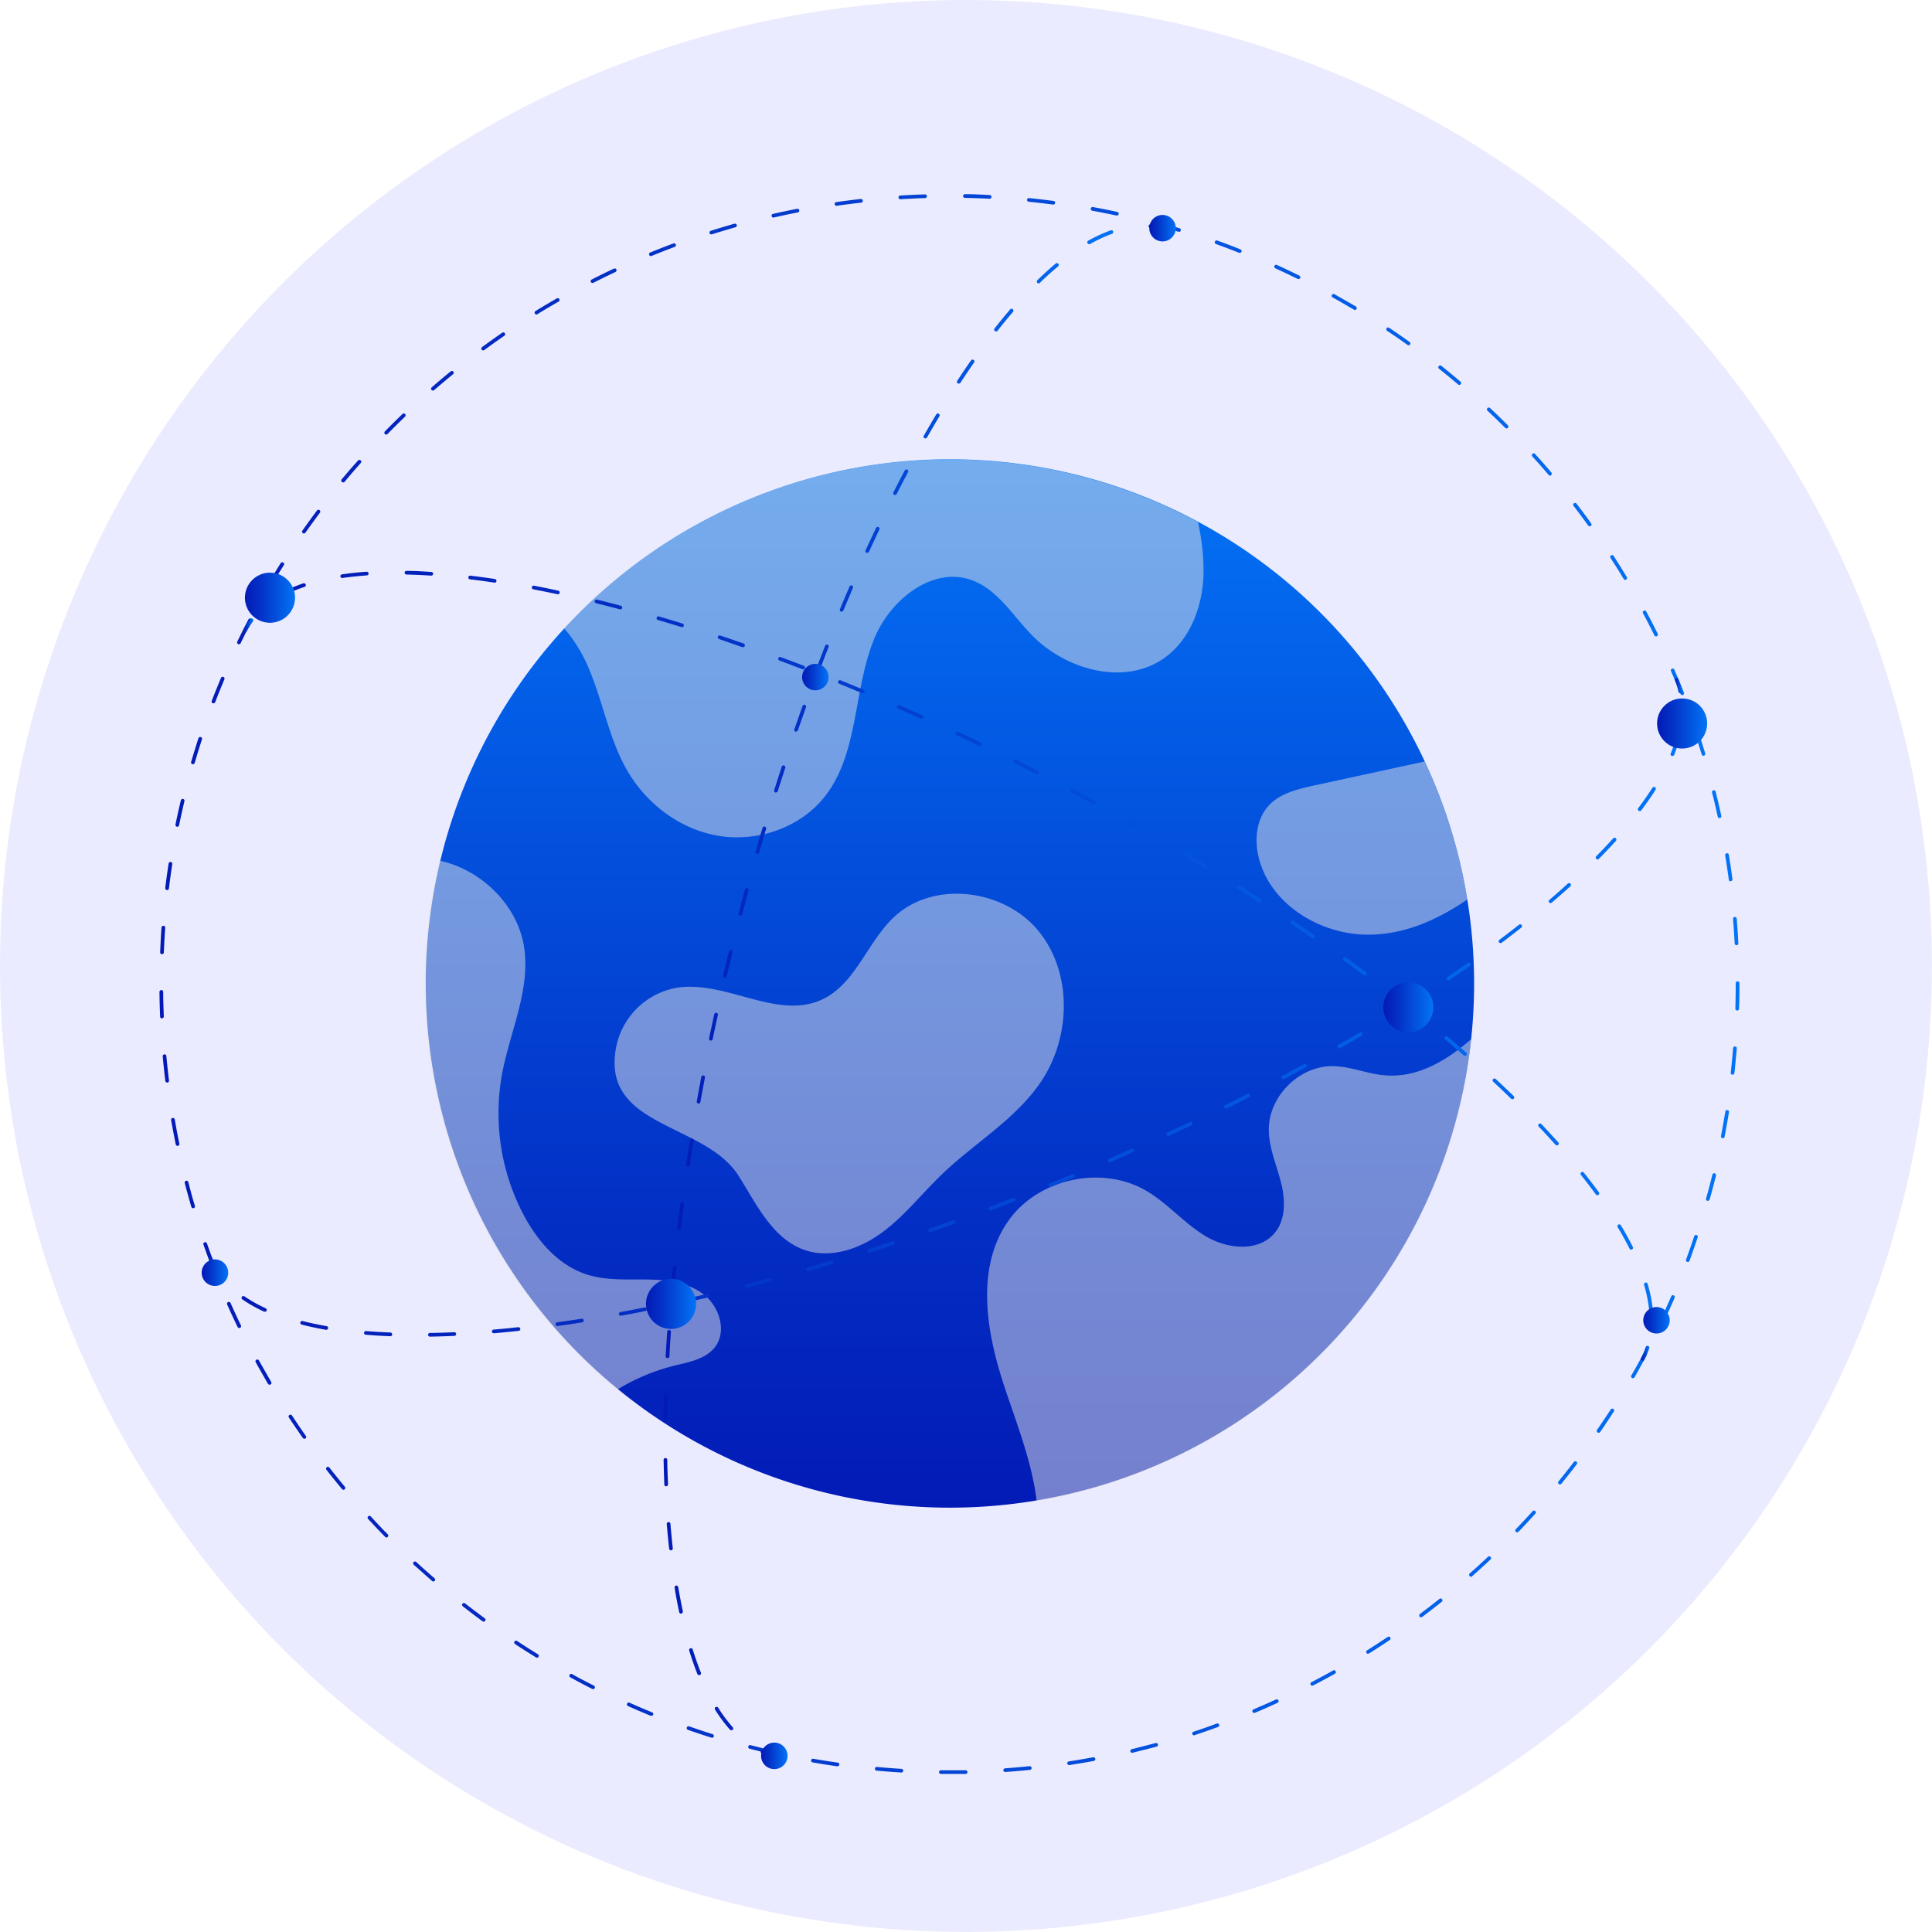 <svg id="Layer_1" data-name="Layer 1" xmlns="http://www.w3.org/2000/svg" xmlns:xlink="http://www.w3.org/1999/xlink" viewBox="0 0 472.95 472.95"><defs><style>.cls-1{fill:blue;opacity:0.08;}.cls-2{fill:url(#New_Gradient_Swatch_1);}.cls-3{fill:#e6e6e6;opacity:0.5;}.cls-4{fill:url(#New_Gradient_Swatch_1-2);}.cls-5{fill:url(#New_Gradient_Swatch_1-3);}.cls-6{fill:url(#New_Gradient_Swatch_1-4);}.cls-7{fill:url(#New_Gradient_Swatch_1-5);}.cls-8{fill:url(#New_Gradient_Swatch_1-6);}.cls-9{fill:url(#New_Gradient_Swatch_1-7);}.cls-10{fill:url(#New_Gradient_Swatch_1-8);}.cls-11{fill:url(#New_Gradient_Swatch_1-9);}.cls-12{fill:url(#New_Gradient_Swatch_1-10);}.cls-13{fill:url(#New_Gradient_Swatch_1-11);}.cls-14{fill:url(#New_Gradient_Swatch_1-12);}.cls-15{fill:url(#New_Gradient_Swatch_1-13);}.cls-16{fill:url(#New_Gradient_Swatch_1-14);}.cls-17{fill:url(#New_Gradient_Swatch_1-15);}.cls-18{fill:url(#New_Gradient_Swatch_1-16);}.cls-19{fill:url(#New_Gradient_Swatch_1-17);}.cls-20{fill:url(#New_Gradient_Swatch_1-18);}.cls-21{fill:url(#New_Gradient_Swatch_1-19);}.cls-22{fill:url(#New_Gradient_Swatch_1-20);}</style><linearGradient id="New_Gradient_Swatch_1" x1="247.01" y1="383.94" x2="247.01" y2="127.06" gradientUnits="userSpaceOnUse"><stop offset="0" stop-color="#031ab6"/><stop offset="0.28" stop-color="#032fc5"/><stop offset="0.84" stop-color="#0364eb"/><stop offset="1" stop-color="#0374f6"/></linearGradient><linearGradient id="New_Gradient_Swatch_1-2" x1="53.64" y1="255.52" x2="440.4" y2="255.52" xlink:href="#New_Gradient_Swatch_1"/><linearGradient id="New_Gradient_Swatch_1-3" x1="74.1" y1="167.7" x2="76.61" y2="167.7" xlink:href="#New_Gradient_Swatch_1"/><linearGradient id="New_Gradient_Swatch_1-4" x1="83.06" y1="244.88" x2="419.17" y2="244.88" xlink:href="#New_Gradient_Swatch_1"/><linearGradient id="New_Gradient_Swatch_1-5" x1="416.28" y1="345.91" x2="418.35" y2="345.91" xlink:href="#New_Gradient_Swatch_1"/><linearGradient id="New_Gradient_Swatch_1-6" x1="424.61" y1="182.45" x2="426.39" y2="182.45" xlink:href="#New_Gradient_Swatch_1"/><linearGradient id="New_Gradient_Swatch_1-7" x1="73.77" y1="267.43" x2="426.22" y2="267.43" xlink:href="#New_Gradient_Swatch_1"/><linearGradient id="New_Gradient_Swatch_1-8" x1="65.72" y1="324.08" x2="67.96" y2="324.08" xlink:href="#New_Gradient_Swatch_1"/><linearGradient id="New_Gradient_Swatch_1-9" x1="200.85" y1="443.96" x2="204.6" y2="443.96" xlink:href="#New_Gradient_Swatch_1"/><linearGradient id="New_Gradient_Swatch_1-10" x1="177.01" y1="254.56" x2="287.14" y2="254.56" xlink:href="#New_Gradient_Swatch_1"/><linearGradient id="New_Gradient_Swatch_1-11" x1="295.77" y1="70.23" x2="299.64" y2="70.23" xlink:href="#New_Gradient_Swatch_1"/><linearGradient id="New_Gradient_Swatch_1-12" x1="172.75" y1="333.81" x2="185.01" y2="333.81" xlink:href="#New_Gradient_Swatch_1"/><linearGradient id="New_Gradient_Swatch_1-13" x1="338.62" y1="246.59" x2="350.88" y2="246.59" xlink:href="#New_Gradient_Swatch_1"/><linearGradient id="New_Gradient_Swatch_1-14" x1="405.64" y1="177.11" x2="417.91" y2="177.11" xlink:href="#New_Gradient_Swatch_1"/><linearGradient id="New_Gradient_Swatch_1-15" x1="74.56" y1="160.94" x2="86.82" y2="160.94" xlink:href="#New_Gradient_Swatch_1"/><linearGradient id="New_Gradient_Swatch_1-16" x1="210.96" y1="180.37" x2="217.44" y2="180.37" xlink:href="#New_Gradient_Swatch_1"/><linearGradient id="New_Gradient_Swatch_1-17" x1="402.27" y1="323.2" x2="408.76" y2="323.2" xlink:href="#New_Gradient_Swatch_1"/><linearGradient id="New_Gradient_Swatch_1-18" x1="200.91" y1="444.45" x2="207.39" y2="444.45" xlink:href="#New_Gradient_Swatch_1"/><linearGradient id="New_Gradient_Swatch_1-19" x1="63.98" y1="326.16" x2="70.47" y2="326.16" xlink:href="#New_Gradient_Swatch_1"/><linearGradient id="New_Gradient_Swatch_1-20" x1="295.95" y1="70.48" x2="302.43" y2="70.48" xlink:href="#New_Gradient_Swatch_1"/></defs><circle class="cls-1" cx="236.47" cy="236.47" r="236.47"/><path class="cls-2" d="M375.46,255.5A128.32,128.32,0,1,1,363.37,201a126.8,126.8,0,0,1,10.42,33.79A128.15,128.15,0,0,1,375.46,255.5Z" transform="translate(-14.6 -14.62)"/><path class="cls-3" d="M309.21,155.56c-.3,7.68-3.3,15.65-9.56,20.11-9.79,7-24.26,2.94-32.61-5.74-4.64-4.81-8.37-11.11-14.68-13.34-9.48-3.33-19.59,4.69-23.55,13.92-5.43,12.7-3.8,28.35-12.36,39.18-5.91,7.45-16.08,11-25.49,9.61s-17.81-7.57-22.64-15.76c-4.55-7.69-6-16.79-9.47-25a36.17,36.17,0,0,0-6.18-10.14,128.49,128.49,0,0,1,155.17-26A53.54,53.54,0,0,1,309.21,155.56Z" transform="translate(-14.6 -14.62)"/><path class="cls-3" d="M165.55,270.38A18.42,18.42,0,0,1,180,256.47c12-2.1,24.65,7.91,35.71,2.89,8.3-3.76,11.16-14.1,17.81-20.31,9.68-9,26.89-6.79,35.28,3.45s8,26.1.53,37.06c-6.17,9.08-16.08,14.81-24,22.39-4.93,4.7-9.16,10.17-14.62,14.25s-12.68,6.63-19.12,4.42c-7.8-2.69-11.74-11.07-16.12-18.07C187.09,289.16,161.12,290.86,165.55,270.38Z" transform="translate(-14.6 -14.62)"/><path class="cls-3" d="M374.75,269A128.51,128.51,0,0,1,268.38,382.16c-1.14-9.87-5.14-19.58-8.25-29.17-4.2-13-6.54-28.18,1.22-39.37,7.23-10.45,22.87-13.91,33.85-7.5,5.31,3.11,9.36,8.06,14.66,11.19s13,3.86,16.89-1c2.72-3.39,2.47-8.29,1.37-12.5s-2.91-8.33-2.92-12.68c0-8.24,7.61-15.72,15.85-15.52,4.09.09,8,1.78,12.05,2.2C361.21,278.69,368.41,274.53,374.75,269Z" transform="translate(-14.6 -14.62)"/><path class="cls-3" d="M322.75,224.63c-1.1-4.4-.63-9.49,2.45-12.82,2.78-3,7.06-4,11.07-4.9l27.1-5.88a126.8,126.8,0,0,1,10.42,33.79c-7.56,5.17-16,8.85-25.15,8.59C337.19,243.07,325.53,235.74,322.75,224.63Z" transform="translate(-14.6 -14.62)"/><path class="cls-3" d="M189.6,344.42c-2.29,2.93-6.36,3.63-10,4.53a49.39,49.39,0,0,0-14,5.91,128.6,128.6,0,0,1-43.47-129.57c10.37,2.22,19.43,11.05,20.84,21.68,1.36,10.34-3.58,20.35-5.47,30.6a53.31,53.31,0,0,0,5.09,34.09c3.43,6.62,8.69,12.79,15.82,15,4.65,1.46,9.66,1.12,14.54,1.18s10.05.68,13.92,3.67S192.6,340.56,189.6,344.42Z" transform="translate(-14.6 -14.62)"/><path class="cls-4" d="M247.17,448.88h-2.24a.45.45,0,0,1,0-.9h2.23c1.28,0,2.55,0,3.82,0h0a.45.45,0,0,1,0,.9C249.73,448.87,248.45,448.88,247.17,448.88Zm-11.91-.35h0c-2-.12-4.06-.28-6.06-.46a.45.45,0,0,1-.41-.49.44.44,0,0,1,.49-.41c2,.18,4,.34,6,.46a.45.45,0,0,1,.43.47A.46.46,0,0,1,235.26,448.53Zm25.42-.13a.44.44,0,0,1-.45-.42.45.45,0,0,1,.42-.48c2-.14,4-.32,6-.52a.46.46,0,0,1,.49.4.45.45,0,0,1-.4.5c-2,.2-4,.38-6.05.52ZM219.59,447h-.07c-2-.28-4-.6-6-.95a.46.46,0,0,1-.37-.52.47.47,0,0,1,.53-.37c2,.35,4,.66,6,.95a.44.44,0,0,1,.38.51A.45.45,0,0,1,219.59,447Zm56.73-.29a.46.46,0,0,1-.45-.39.45.45,0,0,1,.38-.51c.93-.14,1.86-.29,2.78-.45s2.12-.36,3.18-.56a.45.45,0,0,1,.52.37.44.44,0,0,1-.36.52c-1.06.2-2.12.39-3.19.56s-1.86.31-2.79.45Zm-72.22-2.57H204c-2-.44-3.94-.93-5.9-1.44a.44.44,0,0,1-.32-.55.45.45,0,0,1,.55-.32c1.94.5,3.92,1,5.87,1.43a.45.45,0,0,1-.1.89Zm87.66-.44a.45.45,0,0,1-.1-.89c1.93-.46,3.9-1,5.85-1.49a.45.45,0,1,1,.24.87c-2,.53-3.94,1-5.88,1.5ZM188.9,440a.3.3,0,0,1-.13,0c-1.94-.61-3.88-1.25-5.77-1.92a.45.45,0,0,1,.3-.85c1.88.66,3.81,1.3,5.74,1.91a.45.45,0,0,1-.14.88Zm118-.58a.46.46,0,0,1-.43-.31.46.46,0,0,1,.29-.57c1.91-.62,3.82-1.28,5.7-2a.45.45,0,1,1,.3.85c-1.88.68-3.8,1.34-5.72,2Zm-132.82-4.77-.17,0c-1.88-.77-3.75-1.57-5.58-2.39a.45.45,0,0,1-.23-.59.45.45,0,0,1,.6-.23c1.81.81,3.68,1.61,5.56,2.37a.45.45,0,0,1,.24.59A.44.44,0,0,1,174.09,434.62Zm147.54-.71a.45.45,0,0,1-.42-.28.46.46,0,0,1,.25-.59c1.84-.77,3.7-1.59,5.51-2.42a.45.45,0,0,1,.6.23.43.43,0,0,1-.22.59c-1.82.84-3.69,1.66-5.54,2.44Zm-161.85-5.83a.54.54,0,0,1-.21-.05c-1.8-.92-3.61-1.87-5.36-2.84a.45.45,0,0,1,.43-.79c1.75,1,3.55,1.91,5.34,2.82a.45.45,0,0,1-.2.86Zm176.08-.84a.47.47,0,0,1-.41-.24.46.46,0,0,1,.2-.61c1.79-.93,3.58-1.9,5.3-2.87a.45.45,0,0,1,.45.79c-1.74,1-3.54,1.94-5.34,2.88A.46.46,0,0,1,335.86,427.24Zm-189.81-6.86a.42.42,0,0,1-.24-.07c-1.72-1.06-3.44-2.15-5.12-3.26a.45.45,0,1,1,.5-.75c1.67,1.1,3.38,2.19,5.09,3.24a.45.45,0,0,1-.23.84Zm203.45-.95a.45.45,0,0,1-.38-.21.44.44,0,0,1,.14-.62c1.69-1.07,3.4-2.18,5.06-3.29a.44.44,0,0,1,.62.12.45.45,0,0,1-.12.63c-1.67,1.12-3.38,2.23-5.08,3.3A.44.44,0,0,1,349.5,419.43ZM133,411.59a.53.53,0,0,1-.27-.08c-1.63-1.2-3.25-2.43-4.84-3.67a.46.46,0,0,1-.07-.64.45.45,0,0,1,.63-.07c1.58,1.23,3.2,2.46,4.82,3.65a.45.45,0,0,1,.09.63A.44.44,0,0,1,133,411.59Zm229.47-1.06a.45.45,0,0,1-.36-.18.45.45,0,0,1,.09-.63c1.6-1.2,3.21-2.44,4.78-3.7a.45.45,0,0,1,.63.08.44.44,0,0,1-.07.63c-1.58,1.26-3.19,2.51-4.8,3.71A.44.44,0,0,1,362.46,410.53Zm-241.77-8.76a.43.43,0,0,1-.3-.11c-1.52-1.32-3-2.68-4.52-4a.45.45,0,0,1,.61-.67c1.47,1.36,3,2.72,4.5,4a.46.46,0,0,1,0,.64A.46.46,0,0,1,120.69,401.77Zm254-1.17a.43.43,0,0,1-.33-.15.45.45,0,0,1,0-.64c1.49-1.31,3-2.68,4.46-4.06a.45.45,0,1,1,.62.65c-1.48,1.39-3,2.77-4.49,4.09A.41.41,0,0,1,374.66,400.6ZM109.22,391a.47.47,0,0,1-.32-.14c-1.41-1.44-2.82-2.92-4.18-4.4a.44.44,0,0,1,0-.63.46.46,0,0,1,.64,0c1.35,1.47,2.75,3,4.16,4.38a.46.46,0,0,1,0,.64A.48.48,0,0,1,109.22,391ZM386,389.72a.47.47,0,0,1-.32-.12.46.46,0,0,1,0-.64c1.4-1.46,2.78-2.94,4.12-4.42a.45.45,0,0,1,.64,0,.44.44,0,0,1,0,.63c-1.34,1.49-2.73,3-4.14,4.44A.41.41,0,0,1,386,389.72ZM98.67,379.31a.43.43,0,0,1-.34-.16c-1.29-1.55-2.57-3.14-3.81-4.72a.45.45,0,1,1,.71-.56c1.23,1.58,2.51,3.16,3.79,4.7a.46.46,0,0,1-.06.64A.43.43,0,0,1,98.67,379.31ZM396.47,378a.43.43,0,0,1-.28-.11.44.44,0,0,1-.07-.63c1.28-1.56,2.54-3.15,3.75-4.74a.46.46,0,0,1,.64-.08.45.45,0,0,1,.08.63c-1.22,1.59-2.49,3.19-3.77,4.76A.46.46,0,0,1,396.47,378ZM89.1,366.82a.47.47,0,0,1-.37-.19c-1.16-1.66-2.31-3.35-3.41-5a.45.45,0,0,1,.13-.62.45.45,0,0,1,.63.13c1.09,1.66,2.23,3.34,3.39,5a.44.44,0,0,1-.11.63A.47.47,0,0,1,89.1,366.82Zm316.83-1.46a.38.38,0,0,1-.25-.08.45.45,0,0,1-.12-.63c1.13-1.64,2.26-3.33,3.35-5a.46.46,0,0,1,.63-.13.44.44,0,0,1,.13.62c-1.09,1.71-2.23,3.41-3.37,5.06A.44.44,0,0,1,405.93,365.36ZM80.58,353.59a.47.47,0,0,1-.39-.22c-1-1.74-2-3.51-3-5.28a.45.45,0,0,1,.18-.61.46.46,0,0,1,.62.18c1,1.76,2,3.52,3,5.25a.45.45,0,0,1-.16.62A.46.46,0,0,1,80.58,353.59ZM414.34,352a.38.38,0,0,1-.23-.06.44.44,0,0,1-.16-.61c1-1.73,2-3.51,2.93-5.29a.45.45,0,1,1,.8.43c-1,1.79-1.95,3.57-2.95,5.31A.46.46,0,0,1,414.34,352ZM73.17,339.72a.46.46,0,0,1-.41-.26c-.87-1.8-1.73-3.65-2.55-5.5a.45.45,0,0,1,.83-.37c.82,1.84,1.67,3.68,2.54,5.48a.45.45,0,0,1-.21.6A.49.49,0,0,1,73.17,339.72Zm348.46-1.64a.43.43,0,0,1-.19,0,.45.45,0,0,1-.21-.6c.86-1.83,1.69-3.69,2.49-5.52a.45.45,0,0,1,.83.36c-.8,1.84-1.64,3.7-2.51,5.54A.44.44,0,0,1,421.63,338.08ZM66.92,325.28a.45.45,0,0,1-.42-.29c-.73-1.87-1.43-3.79-2.09-5.69a.44.44,0,0,1,.27-.57.46.46,0,0,1,.58.27c.66,1.9,1.36,3.8,2.08,5.67a.45.45,0,0,1-.42.61Zm360.84-1.72a.45.45,0,0,1-.42-.61c.7-1.88,1.38-3.8,2-5.7a.45.45,0,0,1,.57-.29.45.45,0,0,1,.28.58c-.64,1.91-1.33,3.84-2,5.73A.45.45,0,0,1,427.76,323.56ZM61.87,310.39a.46.46,0,0,1-.43-.33c-.57-1.94-1.11-3.9-1.62-5.84a.46.46,0,0,1,.33-.55.45.45,0,0,1,.55.33c.5,1.92,1,3.88,1.61,5.81a.45.45,0,0,1-.31.56Zm370.8-1.81-.12,0a.45.45,0,0,1-.31-.56c.55-1.93,1.07-3.9,1.55-5.85a.47.47,0,0,1,.55-.33.46.46,0,0,1,.33.55c-.49,2-1,3.94-1.56,5.88A.46.46,0,0,1,432.67,308.58ZM58.07,295.13a.47.47,0,0,1-.45-.36c-.4-2-.78-4-1.13-5.95a.45.45,0,0,1,.37-.52.45.45,0,0,1,.52.37c.35,2,.72,4,1.13,5.92a.45.45,0,0,1-.35.53Zm378.26-1.87h-.08a.45.45,0,0,1-.36-.53c.38-2,.74-4,1.07-6a.45.45,0,0,1,.52-.37.45.45,0,0,1,.37.52c-.33,2-.69,4-1.07,6A.45.45,0,0,1,436.33,293.26ZM55.52,279.62a.46.46,0,0,1-.45-.4c-.24-2-.46-4-.64-6a.45.45,0,0,1,.41-.49.44.44,0,0,1,.49.41c.18,2,.4,4,.64,6a.46.46,0,0,1-.39.51Zm383.21-1.91h-.06a.45.45,0,0,1-.39-.5c.05-.49.11-1,.16-1.49.16-1.5.3-3,.42-4.52a.44.44,0,0,1,.48-.41.45.45,0,0,1,.42.48c-.12,1.52-.27,3-.42,4.54,0,.5-.11,1-.17,1.5A.45.45,0,0,1,438.73,277.71ZM54.25,263.93a.45.45,0,0,1-.45-.43c-.09-2-.14-4.05-.16-6.06a.46.46,0,0,1,.45-.46h0a.46.46,0,0,1,.46.45c0,2,.07,4,.15,6a.45.45,0,0,1-.43.47ZM439.85,262h0a.46.46,0,0,1-.44-.47c.06-2,.09-4,.09-6v-.23a.45.45,0,0,1,.45-.45.46.46,0,0,1,.46.45v.23c0,2,0,4.05-.1,6.07A.46.46,0,0,1,439.85,262ZM54.24,248.2h0a.45.45,0,0,1-.43-.47c.08-2,.19-4.06.33-6.06a.45.45,0,1,1,.9.07c-.14,2-.25,4-.33,6A.45.45,0,0,1,54.24,248.2ZM439.69,246a.45.45,0,0,1-.45-.43c-.1-2-.23-4-.4-6a.45.45,0,0,1,.9-.07c.17,2,.3,4.05.4,6.05a.45.45,0,0,1-.43.48ZM55.5,232.51h-.06a.46.46,0,0,1-.39-.5c.24-2,.52-4,.83-6a.46.46,0,0,1,.51-.38.45.45,0,0,1,.38.52c-.3,2-.58,4-.82,6A.46.46,0,0,1,55.5,232.51Zm382.76-2.14a.45.45,0,0,1-.45-.4c-.25-1.82-.52-3.66-.81-5.46l-.08-.47a.47.47,0,0,1,.37-.54.44.44,0,0,1,.52.35v0l.08.47c.29,1.81.57,3.66.81,5.49a.45.45,0,0,1-.38.51ZM58,217h-.09a.46.46,0,0,1-.35-.54c.41-2,.85-4,1.31-5.92a.45.45,0,1,1,.88.21c-.46,1.94-.9,3.93-1.31,5.9A.45.45,0,0,1,58,217Zm377.53-2.12a.44.44,0,0,1-.44-.35c-.43-2-.89-4-1.38-5.89a.46.46,0,0,1,.33-.55.46.46,0,0,1,.55.33c.49,1.94.95,3.93,1.38,5.91a.45.45,0,0,1-.35.54ZM61.82,201.7l-.12,0a.45.45,0,0,1-.31-.56c.57-1.94,1.17-3.89,1.79-5.8a.47.47,0,0,1,.57-.29.45.45,0,0,1,.29.57c-.62,1.9-1.22,3.84-1.78,5.77A.46.46,0,0,1,61.82,201.7Zm369.78-2.07a.45.45,0,0,1-.43-.32c-.59-1.92-1.21-3.86-1.86-5.75a.45.45,0,0,1,.86-.29c.65,1.9,1.27,3.84,1.86,5.78a.45.45,0,0,1-.3.56ZM66.86,186.78a.34.34,0,0,1-.17,0,.45.45,0,0,1-.26-.58c.72-1.87,1.49-3.77,2.27-5.63a.45.45,0,1,1,.83.35c-.78,1.86-1.54,3.74-2.25,5.6A.45.45,0,0,1,66.86,186.78Zm359.54-2a.45.45,0,0,1-.42-.29c-.74-1.85-1.52-3.73-2.32-5.57a.45.45,0,0,1,.23-.6.45.45,0,0,1,.59.24c.81,1.85,1.6,3.73,2.34,5.6a.47.47,0,0,1-.26.59A.45.45,0,0,1,426.4,184.78ZM73.1,172.34a.49.49,0,0,1-.2-.05.45.45,0,0,1-.21-.6c.87-1.81,1.79-3.63,2.72-5.43a.46.46,0,0,1,.61-.19.45.45,0,0,1,.19.61c-.93,1.79-1.84,3.6-2.7,5.4A.46.46,0,0,1,73.1,172.34ZM420,170.4a.45.45,0,0,1-.41-.25c-.89-1.81-1.82-3.61-2.76-5.37a.45.45,0,1,1,.79-.42c.95,1.76,1.88,3.57,2.78,5.39a.46.46,0,0,1-.2.61A.48.48,0,0,1,420,170.4Zm-339.48-12a.46.46,0,0,1-.23-.06.45.45,0,0,1-.16-.62c1-1.74,2.08-3.48,3.15-5.19a.46.46,0,1,1,.77.49c-1.07,1.69-2.13,3.43-3.14,5.16A.47.47,0,0,1,80.51,158.45Zm331.92-1.85a.47.47,0,0,1-.39-.22c-1-1.73-2.11-3.45-3.19-5.12a.45.45,0,0,1,.13-.63.47.47,0,0,1,.63.14c1.08,1.68,2.16,3.41,3.21,5.15a.45.45,0,0,1-.16.62A.46.46,0,0,1,412.43,156.6ZM89,145.21a.42.42,0,0,1-.26-.08.46.46,0,0,1-.11-.63c1.16-1.64,2.36-3.3,3.57-4.91a.45.45,0,0,1,.72.54c-1.2,1.61-2.4,3.25-3.55,4.89A.42.42,0,0,1,89,145.21Zm314.75-1.75a.41.41,0,0,1-.36-.19c-1.17-1.62-2.38-3.25-3.61-4.84a.46.46,0,0,1,.72-.56c1.23,1.61,2.45,3.25,3.62,4.88a.45.45,0,0,1-.1.63A.53.53,0,0,1,403.77,143.46ZM98.59,132.71a.46.46,0,0,1-.29-.1.46.46,0,0,1-.06-.64c1.29-1.54,2.62-3.09,4-4.6a.45.45,0,1,1,.67.6c-1.33,1.5-2.65,3-3.93,4.58A.44.44,0,0,1,98.59,132.71Zm295.48-1.64a.47.47,0,0,1-.34-.16c-1.3-1.54-2.65-3.06-4-4.54a.45.45,0,0,1,0-.64.46.46,0,0,1,.64,0c1.34,1.49,2.69,3,4,4.56a.46.46,0,0,1-.05.64A.48.48,0,0,1,394.07,131.07ZM109.13,121a.43.43,0,0,1-.31-.13.46.46,0,0,1,0-.64c1.42-1.45,2.87-2.88,4.31-4.27a.45.45,0,0,1,.63.65c-1.44,1.38-2.88,2.81-4.29,4.25A.47.47,0,0,1,109.13,121ZM383.4,119.5a.45.45,0,0,1-.32-.13c-1.42-1.42-2.88-2.84-4.34-4.2a.45.45,0,0,1,.62-.66c1.46,1.37,2.93,2.79,4.36,4.22a.45.45,0,0,1,0,.64A.42.42,0,0,1,383.4,119.5Zm-262.81-9.27a.47.47,0,0,1-.35-.15.46.46,0,0,1,.05-.64c1.52-1.32,3.09-2.64,4.64-3.91a.46.46,0,0,1,.64.07.44.44,0,0,1-.07.63c-1.55,1.27-3.1,2.58-4.62,3.89A.41.41,0,0,1,120.59,110.23Zm251.24-1.39a.46.46,0,0,1-.29-.11c-1.53-1.3-3.1-2.59-4.67-3.84a.45.45,0,0,1,.56-.71c1.58,1.26,3.16,2.56,4.69,3.86a.46.46,0,0,1,.06.64A.48.48,0,0,1,371.83,108.84ZM132.88,100.4a.46.46,0,0,1-.37-.18.45.45,0,0,1,.1-.63c1.62-1.19,3.28-2.38,4.94-3.52a.45.45,0,0,1,.51.75c-1.65,1.13-3.3,2.31-4.92,3.5A.42.42,0,0,1,132.88,100.4Zm226.55-1.26a.45.45,0,0,1-.27-.08c-1.62-1.17-3.29-2.33-5-3.45a.44.44,0,0,1-.12-.62.45.45,0,0,1,.63-.13c1.67,1.13,3.35,2.29,5,3.47a.45.45,0,0,1,.1.63A.43.43,0,0,1,359.43,99.14ZM145.92,91.61a.44.44,0,0,1-.38-.22.45.45,0,0,1,.14-.62c1.72-1.06,3.48-2.1,5.22-3.1a.44.44,0,0,1,.61.16.45.45,0,0,1-.16.62c-1.74,1-3.48,2-5.19,3.09A.51.51,0,0,1,145.92,91.61Zm200.36-1.12a.46.46,0,0,1-.23-.06c-1.73-1-3.49-2.06-5.23-3a.45.45,0,1,1,.44-.79c1.75,1,3.52,2,5.25,3a.46.46,0,0,1,.16.62A.47.47,0,0,1,346.28,90.49ZM159.64,83.9a.45.45,0,0,1-.4-.25.43.43,0,0,1,.2-.6c1.79-.92,3.63-1.82,5.44-2.67a.45.45,0,0,1,.39.82c-1.81.85-3.63,1.74-5.42,2.65A.41.41,0,0,1,159.64,83.9Zm172.83-1a.46.46,0,0,1-.2,0c-1.81-.89-3.64-1.76-5.46-2.59a.45.45,0,0,1-.22-.6.46.46,0,0,1,.6-.23c1.82.84,3.66,1.71,5.48,2.61a.46.46,0,0,1,.2.61A.45.45,0,0,1,332.47,82.94Zm-158.53-5.6a.45.45,0,0,1-.17-.87c1.86-.76,3.76-1.5,5.65-2.2a.45.45,0,1,1,.31.84c-1.87.7-3.76,1.44-5.62,2.2A.47.47,0,0,1,173.94,77.34Zm144.15-.8a.51.51,0,0,1-.17,0c-1.86-.74-3.76-1.46-5.65-2.14a.45.45,0,0,1-.27-.58.44.44,0,0,1,.58-.27c1.89.68,3.8,1.4,5.67,2.15a.44.44,0,0,1,.26.58A.45.45,0,0,1,318.09,76.54ZM188.73,72a.45.45,0,0,1-.43-.31.46.46,0,0,1,.3-.57c1.91-.6,3.86-1.19,5.8-1.74a.46.46,0,0,1,.56.32.44.44,0,0,1-.31.55c-1.93.55-3.88,1.13-5.78,1.73A.34.34,0,0,1,188.73,72Zm114.5-.64-.13,0c-1.93-.58-3.88-1.14-5.81-1.67a.45.45,0,0,1-.32-.55.46.46,0,0,1,.56-.32c1.93.52,3.89,1.09,5.83,1.68a.45.45,0,0,1-.13.88Zm-99.32-3.48a.46.46,0,0,1-.1-.9c2-.44,4-.87,5.93-1.25a.45.45,0,0,1,.53.36.46.46,0,0,1-.36.53c-2,.38-3.94.8-5.9,1.25ZM288,67.38h-.09c-2-.42-4-.82-5.93-1.18a.45.45,0,0,1,.17-.89c2,.36,4,.76,5.95,1.19a.45.45,0,0,1-.1.89ZM219.37,65a.46.46,0,0,1-.45-.39.45.45,0,0,1,.39-.51c2-.29,4-.54,6-.77a.45.45,0,0,1,.1.9c-2,.22-4,.48-6,.76Zm53.11-.3h-.05c-2-.26-4-.49-6-.69a.47.47,0,0,1-.41-.5.44.44,0,0,1,.49-.4c2,.2,4,.44,6,.7a.45.45,0,0,1,.39.51A.45.45,0,0,1,272.48,64.69ZM235,63.39a.46.46,0,0,1-.45-.43.45.45,0,0,1,.43-.47c2-.13,4-.22,6.06-.28a.43.43,0,0,1,.46.44.44.44,0,0,1-.43.46c-2,.06-4,.16-6,.28Zm21.8-.12h0c-2-.1-4-.17-6-.21a.46.46,0,0,1-.45-.46.5.5,0,0,1,.46-.45c2,0,4.06.11,6.07.21a.46.46,0,0,1,.43.48A.45.45,0,0,1,256.81,63.27Z" transform="translate(-14.6 -14.62)"/><path class="cls-5" d="M74.55,169.42a.46.46,0,0,1-.2,0,.46.46,0,0,1-.2-.61,19.76,19.76,0,0,1,1.65-2.61.45.45,0,0,1,.63-.09.46.46,0,0,1,.09.64A17.22,17.22,0,0,0,75,169.18.46.46,0,0,1,74.55,169.42Z" transform="translate(-14.6 -14.62)"/><path class="cls-6" d="M418.72,335.38a.45.45,0,0,1-.45-.4,34.67,34.67,0,0,0-1.2-5.82.45.45,0,0,1,.87-.26,35.76,35.76,0,0,1,1.23,6,.45.45,0,0,1-.4.5Zm-4.81-14.85a.45.45,0,0,1-.4-.25c-.85-1.69-1.83-3.46-2.9-5.25a.45.45,0,0,1,.77-.47c1.09,1.81,2.08,3.6,2.94,5.32a.44.44,0,0,1-.21.6A.35.35,0,0,1,413.91,320.53Zm-8.27-13.32a.47.47,0,0,1-.37-.19c-1.15-1.57-2.38-3.18-3.66-4.78a.47.47,0,0,1,.07-.64.46.46,0,0,1,.64.08c1.28,1.61,2.53,3.23,3.68,4.81a.45.45,0,0,1-.1.63A.43.43,0,0,1,405.64,307.21ZM395.71,295a.46.46,0,0,1-.34-.15c-1.32-1.47-2.69-3-4.09-4.43a.45.45,0,1,1,.66-.62c1.4,1.47,2.78,3,4.11,4.45a.44.44,0,0,1,0,.63A.42.42,0,0,1,395.71,295Zm-10.9-11.31a.45.45,0,0,1-.32-.13q-2.12-2.07-4.37-4.15a.46.46,0,0,1,0-.64.45.45,0,0,1,.64,0q2.25,2.08,4.39,4.16a.46.46,0,0,1,0,.64A.43.43,0,0,1,384.81,283.73ZM373.25,273.1a.46.46,0,0,1-.3-.11c-1.5-1.31-3-2.62-4.58-3.93a.45.45,0,0,1,.58-.69c1.56,1.31,3.09,2.63,4.59,3.94a.44.44,0,0,1,0,.63A.47.47,0,0,1,373.25,273.1ZM361.19,263a.46.46,0,0,1-.29-.1q-2.32-1.86-4.74-3.74a.45.45,0,0,1,.56-.71q2.41,1.88,4.75,3.74a.46.46,0,0,1-.28.81Zm-12.45-9.59a.45.45,0,0,1-.27-.08c-1.6-1.19-3.23-2.38-4.87-3.57a.45.45,0,0,1,.53-.73c1.65,1.19,3.27,2.38,4.88,3.57a.45.45,0,0,1,.09.63A.44.44,0,0,1,348.74,253.44ZM336,244.3a.5.5,0,0,1-.26-.08c-1.64-1.14-3.3-2.27-5-3.41a.45.45,0,0,1,.5-.75c1.69,1.14,3.35,2.28,5,3.42a.45.45,0,0,1,.11.62A.45.45,0,0,1,336,244.3Zm-13.05-8.75a.45.45,0,0,1-.25-.07q-2.52-1.64-5.08-3.26a.46.46,0,1,1,.49-.77q2.57,1.63,5.08,3.27a.46.46,0,0,1,.14.62A.44.44,0,0,1,322.92,235.55Zm-13.29-8.37a.42.42,0,0,1-.24-.07q-2.56-1.56-5.17-3.12a.45.45,0,0,1-.15-.62.46.46,0,0,1,.62-.16c1.74,1,3.46,2.09,5.17,3.13a.45.45,0,0,1,.15.62A.44.44,0,0,1,309.63,227.18Zm-13.52-8a.37.37,0,0,1-.22-.06l-5.25-3a.45.45,0,0,1,.44-.79q2.66,1.48,5.26,3a.46.46,0,0,1,.17.62A.47.47,0,0,1,296.11,219.16ZM282.4,211.5a.42.42,0,0,1-.21-.06l-5.32-2.85a.45.45,0,1,1,.42-.8q2.68,1.43,5.33,2.86a.45.45,0,0,1,.18.61A.46.46,0,0,1,282.4,211.5Zm-13.89-7.32a.46.46,0,0,1-.2-.05l-5.39-2.73a.44.44,0,0,1-.21-.6.46.46,0,0,1,.61-.21l5.4,2.73a.45.45,0,0,1,.19.61A.44.44,0,0,1,268.51,204.18Zm-14.07-7a.45.45,0,0,1-.19,0c-1.83-.87-3.64-1.74-5.46-2.59a.45.45,0,1,1,.39-.81q2.72,1.27,5.46,2.59a.45.45,0,0,1,.21.6A.46.46,0,0,1,254.44,197.2Zm-14.24-6.63a.39.39,0,0,1-.18,0q-2.78-1.25-5.52-2.44a.45.45,0,0,1-.23-.6.44.44,0,0,1,.59-.23q2.76,1.2,5.53,2.45a.45.45,0,0,1,.22.6A.44.44,0,0,1,240.2,190.57Zm-14.41-6.25-.17,0q-2.81-1.17-5.58-2.3a.45.45,0,0,1,.34-.84c1.85.76,3.72,1.52,5.59,2.3a.46.46,0,0,1,.24.6A.45.45,0,0,1,225.79,184.32Zm-14.57-5.84a.45.45,0,0,1-.16,0c-1.89-.73-3.78-1.44-5.65-2.14a.45.45,0,1,1,.32-.84c1.87.69,3.76,1.4,5.65,2.13a.46.46,0,0,1-.16.88Zm-14.74-5.41-.15,0q-2.88-1-5.71-2a.45.45,0,0,1-.29-.57.45.45,0,0,1,.57-.28q2.85.94,5.73,1.95a.45.45,0,0,1-.15.88Zm-14.92-4.92a.3.3,0,0,1-.13,0q-2.91-.9-5.78-1.74a.45.45,0,1,1,.26-.87c1.91.56,3.84,1.15,5.78,1.75a.45.45,0,0,1-.13.88Zm-15.09-4.35-.12,0q-2.94-.78-5.84-1.5a.45.45,0,1,1,.22-.88q2.9.72,5.86,1.51a.45.45,0,0,1,.32.55A.47.47,0,0,1,166.47,163.8Zm-83-3.08a.47.47,0,0,1-.4-.24.46.46,0,0,1,.18-.61,36.57,36.57,0,0,1,5.61-2.43.47.47,0,0,1,.58.29.45.45,0,0,1-.29.57,35.17,35.17,0,0,0-5.46,2.36A.46.46,0,0,1,83.51,160.72Zm67.69-.61h-.09q-3-.65-5.91-1.2a.45.45,0,0,1-.36-.53.45.45,0,0,1,.53-.36c1.95.37,3.92.78,5.93,1.21a.45.45,0,0,1,.35.53A.46.46,0,0,1,151.2,160.11Zm-15.44-2.84h-.07c-2-.3-4-.58-6-.81a.45.45,0,1,1,.11-.9c1.95.24,4,.51,6,.82a.45.45,0,0,1,.37.51A.44.44,0,0,1,135.76,157.27Zm-37.31-1.13a.45.45,0,0,1-.06-.9c1.91-.28,3.94-.5,6-.64a.45.45,0,0,1,.48.42.46.46,0,0,1-.42.48c-2.07.14-4.08.36-6,.63Zm21.7-.59h0c-2.06-.13-4.08-.22-6-.26a.46.46,0,0,1-.45-.46.43.43,0,0,1,.47-.44c1.94,0,4,.12,6.05.26a.45.45,0,0,1,0,.9Z" transform="translate(-14.6 -14.62)"/><path class="cls-7" d="M416.73,347.75a.54.54,0,0,1-.21-.05.46.46,0,0,1-.19-.61,18.36,18.36,0,0,0,1.14-2.7.45.45,0,1,1,.86.28,19.19,19.19,0,0,1-1.2,2.84A.46.46,0,0,1,416.73,347.75Z" transform="translate(-14.6 -14.62)"/><path class="cls-8" d="M425.94,184.34a.47.47,0,0,1-.45-.36,17.47,17.47,0,0,0-.85-2.81.45.45,0,0,1,.26-.58.45.45,0,0,1,.58.25,19.28,19.28,0,0,1,.9,2.95.46.46,0,0,1-.35.54Z" transform="translate(-14.6 -14.62)"/><path class="cls-9" d="M119.79,341.83a.46.46,0,0,1,0-.91c1.94,0,4-.09,6-.18a.45.45,0,0,1,.47.43.45.45,0,0,1-.43.47c-2.06.09-4.1.16-6,.19Zm-9.66-.1h0c-2.07-.08-4.1-.21-6-.37a.45.45,0,0,1,.08-.9c1.93.16,4,.28,6,.36a.46.46,0,0,1,0,.91Zm25.34-.73a.45.45,0,0,1,0-.9q3-.25,6-.59a.47.47,0,0,1,.5.41.45.45,0,0,1-.4.49q-3.06.33-6,.59Zm-41-.85h-.07c-2.07-.36-4.07-.79-5.94-1.27a.45.45,0,0,1-.33-.55.45.45,0,0,1,.55-.32c1.85.47,3.83.89,5.87,1.25a.45.45,0,0,1,.37.52A.46.46,0,0,1,94.51,340.15Zm56.57-.92a.46.46,0,0,1-.45-.39.45.45,0,0,1,.39-.51c2-.28,3.95-.57,6-.89a.44.44,0,0,1,.51.38.45.45,0,0,1-.37.51q-3,.48-6,.89Zm15.5-2.52a.45.45,0,0,1-.08-.89q2.94-.54,5.93-1.14a.45.45,0,0,1,.18.89q-3,.6-5.94,1.14Zm-87.1-1a.39.39,0,0,1-.18,0,35,35,0,0,1-5.33-3,.45.45,0,0,1-.12-.63.46.46,0,0,1,.63-.11,35.35,35.35,0,0,0,5.19,2.91.45.45,0,0,1-.19.86ZM182,333.58a.44.44,0,0,1-.44-.35.45.45,0,0,1,.34-.54q2.93-.65,5.88-1.35a.47.47,0,0,1,.55.34.46.46,0,0,1-.34.54q-3,.7-5.89,1.35Zm15.27-3.65a.47.47,0,0,1-.44-.34.45.45,0,0,1,.33-.55q2.9-.75,5.84-1.54a.45.45,0,0,1,.55.32.46.46,0,0,1-.32.56c-2,.52-3.91,1-5.85,1.53Zm15.16-4.13a.46.46,0,0,1-.44-.33.45.45,0,0,1,.31-.56q2.88-.82,5.79-1.7a.45.45,0,1,1,.26.86q-2.91.89-5.8,1.71Zm15-4.56a.45.45,0,0,1-.43-.32.44.44,0,0,1,.29-.56q2.87-.92,5.74-1.87a.46.46,0,0,1,.57.29.45.45,0,0,1-.28.57c-1.93.64-3.84,1.26-5.76,1.87Zm14.9-5a.45.45,0,0,1-.15-.88c1.9-.66,3.79-1.33,5.7-2a.45.45,0,0,1,.3.85c-1.9.69-3.81,1.36-5.7,2Zm14.77-5.34a.45.45,0,0,1-.16-.87c1.88-.71,3.76-1.42,5.65-2.15a.44.44,0,0,1,.58.26.45.45,0,0,1-.26.58q-2.84,1.1-5.65,2.15A.45.45,0,0,1,257.11,310.94Zm14.64-5.7a.45.45,0,0,1-.17-.87c1.87-.76,3.74-1.52,5.59-2.29a.45.45,0,0,1,.34.84c-1.85.77-3.72,1.53-5.59,2.29Zm14.49-6.06a.46.46,0,0,1-.42-.27.45.45,0,0,1,.24-.59c1.85-.81,3.7-1.61,5.53-2.43a.44.44,0,0,1,.59.23.45.45,0,0,1-.23.6l-5.53,2.43A.57.57,0,0,1,286.24,299.18Zm14.33-6.42a.46.46,0,0,1-.41-.26.45.45,0,0,1,.22-.6q2.76-1.27,5.46-2.56a.45.45,0,1,1,.39.81q-2.72,1.29-5.47,2.57A.43.43,0,0,1,300.57,292.76ZM314.73,286a.43.43,0,0,1-.4-.25.45.45,0,0,1,.2-.6q2.72-1.35,5.39-2.72a.45.45,0,1,1,.41.81c-1.78.91-3.58,1.81-5.4,2.72A.45.45,0,0,1,314.73,286Zm14-7.18a.45.45,0,0,1-.21-.85q2.68-1.43,5.31-2.87a.46.46,0,0,1,.62.18.45.45,0,0,1-.18.61l-5.32,2.88A.54.54,0,0,1,328.69,278.79Zm13.75-7.6a.43.43,0,0,1-.39-.23.44.44,0,0,1,.16-.61c1.76-1,3.5-2,5.22-3a.45.45,0,0,1,.62.16.47.47,0,0,1-.16.62c-1.72,1-3.46,2-5.23,3A.46.46,0,0,1,342.44,271.19Zm13.49-8.05a.45.45,0,0,1-.24-.83c1.72-1.08,3.42-2.15,5.1-3.23a.45.45,0,0,1,.62.14.44.44,0,0,1-.13.62q-2.52,1.62-5.12,3.23A.39.39,0,0,1,355.93,263.14Zm13.17-8.55a.45.45,0,0,1-.25-.82c1.68-1.15,3.34-2.29,5-3.43a.44.44,0,0,1,.63.11.46.46,0,0,1-.11.63q-2.44,1.71-5,3.44A.43.43,0,0,1,369.1,254.59Zm12.79-9.12a.43.43,0,0,1-.36-.18.46.46,0,0,1,.08-.63c1.64-1.23,3.23-2.46,4.79-3.68a.45.45,0,1,1,.55.71c-1.56,1.23-3.15,2.46-4.79,3.69A.46.46,0,0,1,381.89,245.47Zm12.26-9.8a.45.45,0,0,1-.29-.8c1.56-1.33,3.08-2.67,4.53-4a.45.45,0,0,1,.6.67c-1.45,1.32-3,2.66-4.55,4A.46.46,0,0,1,394.15,235.67ZM405.67,225a.48.48,0,0,1-.31-.13.46.46,0,0,1,0-.64c1.45-1.47,2.84-2.94,4.14-4.38a.45.45,0,1,1,.67.61c-1.3,1.44-2.7,2.92-4.16,4.4A.47.47,0,0,1,405.67,225ZM416,213.17a.46.46,0,0,1-.27-.09.45.45,0,0,1-.09-.63c1.25-1.66,2.41-3.32,3.43-4.93a.46.46,0,1,1,.77.49c-1,1.62-2.21,3.3-3.47,5A.46.46,0,0,1,416,213.17Zm8-13.49a.51.51,0,0,1-.17,0,.46.46,0,0,1-.25-.59,34.63,34.63,0,0,0,1.8-5.68.44.44,0,0,1,.54-.34.44.44,0,0,1,.34.53,34.85,34.85,0,0,1-1.84,5.83A.46.46,0,0,1,424,199.68Z" transform="translate(-14.6 -14.62)"/><path class="cls-10" d="M67.51,325.88a.44.44,0,0,1-.39-.22,19.16,19.16,0,0,1-1.37-2.76.47.47,0,0,1,.26-.59.46.46,0,0,1,.58.26,18.89,18.89,0,0,0,1.3,2.63.45.45,0,0,1-.15.62A.53.53,0,0,1,67.51,325.88Z" transform="translate(-14.6 -14.62)"/><path class="cls-11" d="M204.15,444.9H204a18.62,18.62,0,0,1-2.92-1,.45.45,0,0,1,.36-.83,18.6,18.6,0,0,0,2.78.95.46.46,0,0,1,.33.55A.46.46,0,0,1,204.15,444.9Z" transform="translate(-14.6 -14.62)"/><path class="cls-12" d="M193.62,438.18a.44.44,0,0,1-.33-.15,34.87,34.87,0,0,1-3.65-4.9.45.45,0,0,1,.14-.62.46.46,0,0,1,.63.14,35.11,35.11,0,0,0,3.55,4.78.45.45,0,0,1,0,.64A.41.41,0,0,1,193.62,438.18Zm-7.88-13.48a.45.45,0,0,1-.42-.29c-.71-1.79-1.39-3.72-2-5.73a.45.45,0,0,1,.29-.57.46.46,0,0,1,.57.3c.62,2,1.29,3.89,2,5.67a.44.44,0,0,1-.26.58A.47.47,0,0,1,185.74,424.7Zm-4.43-15.05a.47.47,0,0,1-.44-.36c-.41-1.91-.79-3.91-1.13-6a.46.46,0,0,1,.37-.53.47.47,0,0,1,.52.38c.34,2,.72,4,1.13,5.91a.47.47,0,0,1-.35.54Zm-2.46-15.51a.46.46,0,0,1-.45-.4l-.08-.76c-.18-1.72-.35-3.48-.5-5.27a.46.46,0,0,1,.42-.49.45.45,0,0,1,.48.42c.15,1.78.31,3.53.5,5.24l.08.76a.46.46,0,0,1-.4.5Zm-1.17-15.66a.45.45,0,0,1-.45-.43q-.12-3-.18-6.05a.44.44,0,0,1,.44-.46.46.46,0,0,1,.46.44c0,2,.1,4,.19,6a.46.46,0,0,1-.44.47Zm-.22-15.7h0a.46.46,0,0,1-.45-.46q0-3,.12-6a.42.42,0,0,1,.46-.44.44.44,0,0,1,.44.46c-.05,2-.1,4.05-.12,6A.45.45,0,0,1,177.46,362.78Zm.53-15.7h0a.45.45,0,0,1-.43-.47q.16-3,.38-6a.45.45,0,0,1,.9.06c-.14,2-.27,4-.37,6A.46.46,0,0,1,178,347.08Zm1.14-15.66h0a.46.46,0,0,1-.41-.49c.19-2,.38-4,.59-6a.47.47,0,0,1,.5-.41.45.45,0,0,1,.4.5q-.31,3-.59,6A.46.46,0,0,1,179.13,331.42Zm1.69-15.62h-.06a.46.46,0,0,1-.39-.51q.38-3,.78-6a.45.45,0,0,1,.51-.39.46.46,0,0,1,.39.51c-.28,2-.53,4-.78,6A.45.45,0,0,1,180.82,315.8ZM183,300.25h-.07a.45.45,0,0,1-.37-.51q.45-3,.95-6a.45.45,0,1,1,.89.14q-.49,3-.95,6A.46.46,0,0,1,183,300.25Zm2.62-15.49h-.09a.45.45,0,0,1-.36-.52c.36-2,.73-4,1.12-6a.45.45,0,0,1,.53-.35.44.44,0,0,1,.35.53q-.57,3-1.11,5.93A.45.45,0,0,1,185.61,284.76Zm3-15.41h-.09a.45.45,0,0,1-.35-.54q.62-2.94,1.27-5.91a.45.45,0,0,1,.54-.34.44.44,0,0,1,.34.54q-.65,3-1.27,5.9A.45.45,0,0,1,188.63,269.35ZM192.05,254l-.1,0a.44.44,0,0,1-.34-.54q.69-2.93,1.42-5.88a.45.45,0,1,1,.87.22q-.72,2.94-1.41,5.87A.45.45,0,0,1,192.05,254Zm3.8-15.25h-.12a.45.45,0,0,1-.32-.55q.76-2.94,1.56-5.84a.45.45,0,0,1,.56-.32.44.44,0,0,1,.31.55c-.52,1.94-1,3.88-1.56,5.84A.44.44,0,0,1,195.85,238.77ZM200,223.63l-.13,0a.45.45,0,0,1-.31-.56c.57-1.94,1.13-3.88,1.71-5.8a.45.45,0,0,1,.56-.3.45.45,0,0,1,.31.56q-.87,2.88-1.71,5.79A.46.46,0,0,1,200,223.63Zm4.55-15-.14,0a.45.45,0,0,1-.29-.57q.92-2.89,1.85-5.76a.46.46,0,0,1,.57-.29.46.46,0,0,1,.29.58q-.93,2.85-1.85,5.74A.46.46,0,0,1,204.57,208.6Zm4.94-14.91a.4.4,0,0,1-.15,0,.45.45,0,0,1-.28-.57q1-2.88,2-5.71a.46.46,0,0,1,.58-.27.45.45,0,0,1,.27.58q-1,2.82-2,5.69A.46.46,0,0,1,209.51,193.69Zm5.35-14.77a.45.45,0,0,1-.42-.61q1.08-2.85,2.17-5.64a.46.46,0,0,1,.59-.26.45.45,0,0,1,.25.59c-.73,1.86-1.45,3.73-2.17,5.63A.45.45,0,0,1,214.86,178.92Zm5.79-14.6a.47.47,0,0,1-.17,0,.46.46,0,0,1-.25-.59q1.17-2.82,2.36-5.57a.45.45,0,0,1,.83.35q-1.18,2.76-2.35,5.56A.44.44,0,0,1,220.65,164.32Zm6.27-14.4a.39.39,0,0,1-.18,0,.45.45,0,0,1-.23-.6q1.28-2.78,2.56-5.48a.45.45,0,1,1,.81.39c-.85,1.79-1.7,3.62-2.55,5.47A.45.45,0,0,1,226.92,149.92Zm6.81-14.15a.46.46,0,0,1-.2-.05.44.44,0,0,1-.2-.61q1.38-2.73,2.78-5.37a.45.45,0,0,1,.8.42c-.93,1.76-1.86,3.54-2.78,5.36A.45.45,0,0,1,233.73,135.77Zm7.43-13.84a.46.46,0,0,1-.4-.68l.87-1.51c.73-1.26,1.46-2.5,2.18-3.71a.45.45,0,0,1,.78.46c-.73,1.21-1.45,2.45-2.18,3.7l-.86,1.51A.45.45,0,0,1,241.16,121.93Zm8.16-13.42a.42.42,0,0,1-.24-.07.44.44,0,0,1-.13-.62c1.12-1.73,2.26-3.42,3.38-5a.45.45,0,0,1,.63-.12.44.44,0,0,1,.11.63c-1.11,1.6-2.24,3.28-3.37,5A.44.44,0,0,1,249.32,108.51Zm9.12-12.78a.42.42,0,0,1-.28-.1.45.45,0,0,1-.08-.63c1.28-1.63,2.57-3.21,3.84-4.69a.44.44,0,0,1,.63,0,.44.44,0,0,1,.05.63c-1.26,1.48-2.54,3-3.81,4.67A.46.46,0,0,1,258.44,95.73ZM268.85,84a.46.46,0,0,1-.31-.78c1.51-1.47,3-2.84,4.5-4.08a.45.45,0,1,1,.58.7c-1.46,1.21-3,2.57-4.45,4A.48.48,0,0,1,268.85,84Zm12.37-9.62a.47.47,0,0,1-.4-.22.46.46,0,0,1,.17-.62A36.87,36.87,0,0,1,286.53,71a.46.46,0,0,1,.58.28.45.45,0,0,1-.27.57,34.65,34.65,0,0,0-5.4,2.52A.44.44,0,0,1,281.22,74.37Z" transform="translate(-14.6 -14.62)"/><path class="cls-13" d="M299.19,70.93h-.11a18.56,18.56,0,0,0-2.89-.49.45.45,0,1,1,.07-.9,19.29,19.29,0,0,1,3,.51.46.46,0,0,1,.33.55A.45.45,0,0,1,299.19,70.93Z" transform="translate(-14.6 -14.62)"/><path class="cls-14" d="M185,333.81a6.13,6.13,0,1,1-6.13-6.13A6.13,6.13,0,0,1,185,333.81Z" transform="translate(-14.6 -14.62)"/><circle class="cls-15" cx="344.75" cy="246.59" r="6.13"/><circle class="cls-16" cx="411.78" cy="177.11" r="6.13"/><path class="cls-17" d="M86.82,160.94a6.13,6.13,0,1,1-6.13-6.13A6.14,6.14,0,0,1,86.82,160.94Z" transform="translate(-14.6 -14.62)"/><path class="cls-18" d="M217.44,180.37a3.24,3.24,0,1,1-3.24-3.24A3.25,3.25,0,0,1,217.44,180.37Z" transform="translate(-14.6 -14.62)"/><circle class="cls-19" cx="405.51" cy="323.2" r="3.24"/><path class="cls-20" d="M207.39,444.45a3.24,3.24,0,1,1-3.24-3.24A3.24,3.24,0,0,1,207.39,444.45Z" transform="translate(-14.6 -14.62)"/><path class="cls-21" d="M70.47,326.16a3.25,3.25,0,1,1-3.25-3.24A3.25,3.25,0,0,1,70.47,326.16Z" transform="translate(-14.6 -14.62)"/><path class="cls-22" d="M302.43,70.48a3.24,3.24,0,1,1-3.24-3.24A3.24,3.24,0,0,1,302.43,70.48Z" transform="translate(-14.6 -14.62)"/></svg>